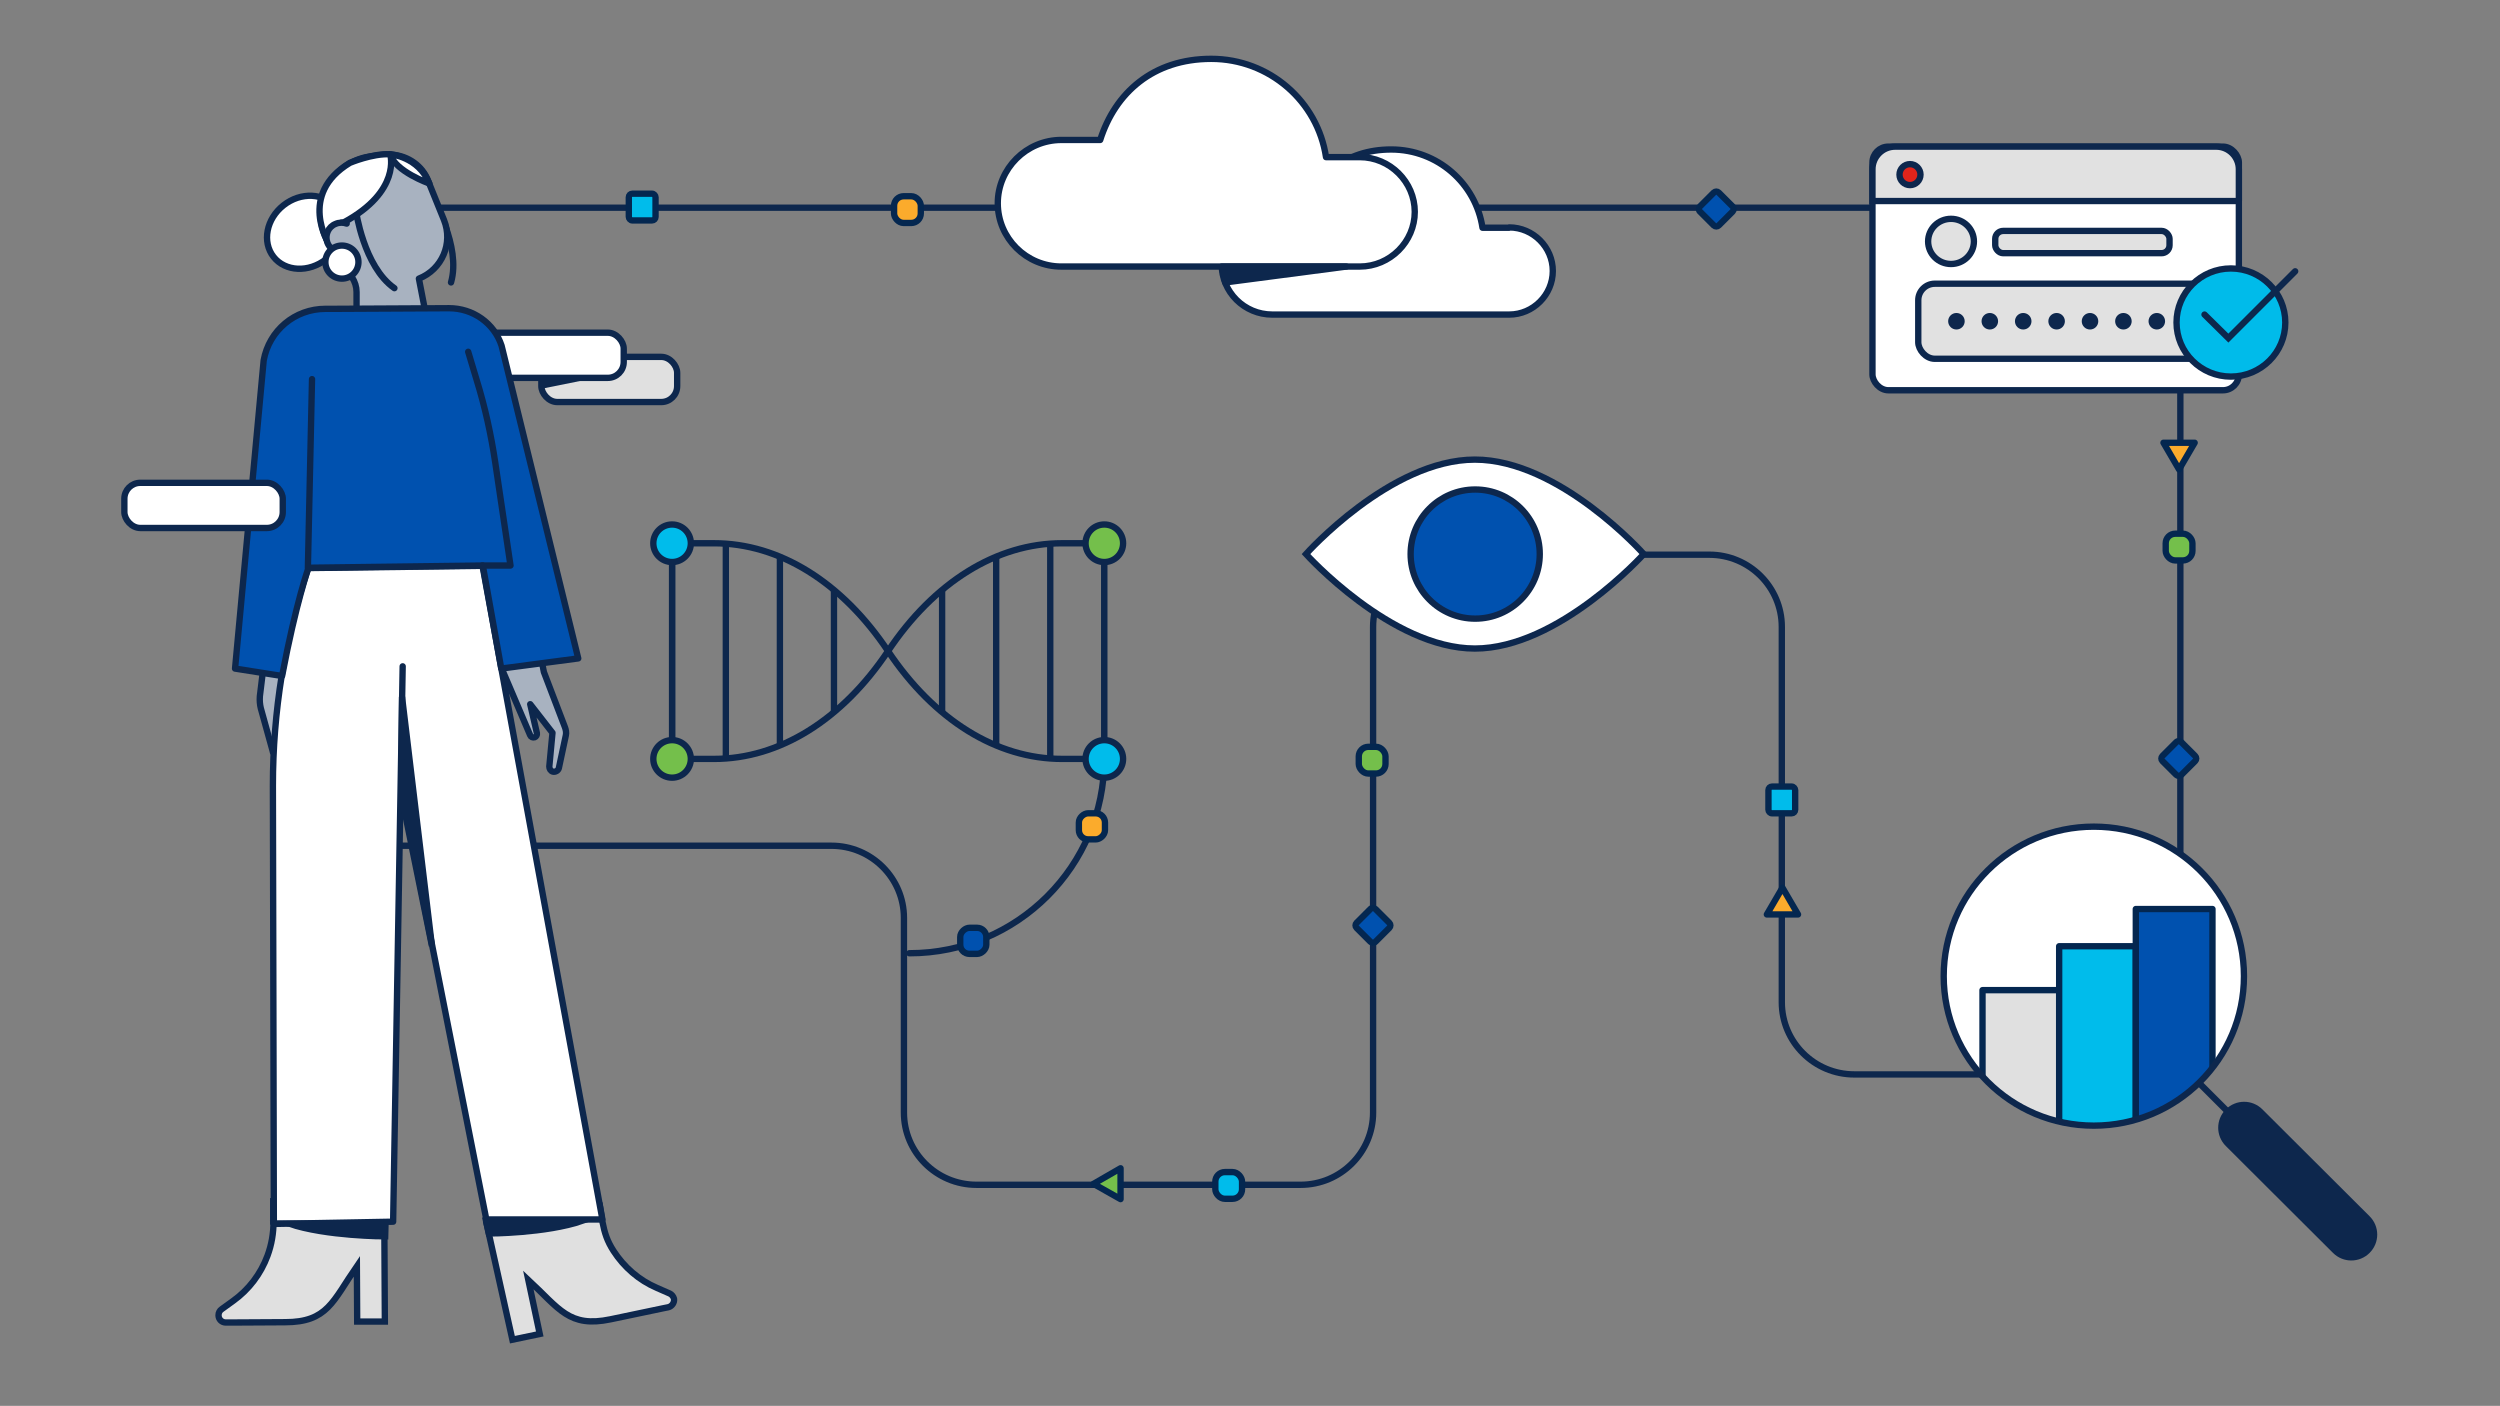 <?xml version="1.0" encoding="UTF-8"?>
<svg id="Layer_1" data-name="Layer 1" xmlns="http://www.w3.org/2000/svg" xmlns:xlink="http://www.w3.org/1999/xlink" version="1.1" viewBox="0 0 786 442">
  <rect x="0" y="0" width="786" height="442" fill="#808080" stroke="none"/>
  <defs>
    <clipPath id="clippath">
      <path d="M211.3,170.8h13.3c20.5,0,40.2,12.2,54.7,33.9h0c14.5,21.7,34.2,33.9,54.7,33.9h13.3v-67.7h-13.3c-20.5,0-40.2,12.2-54.7,33.9h0c-14.5,21.7-34.2,33.9-54.7,33.9h-13.3v-67.7Z" fill="none" stroke-width="0"/>
    </clipPath>
    <clipPath id="clippath-1">
      <ellipse cx="658.3" cy="306.9" rx="47.2" ry="47" fill="#fff" stroke="#0d274d" stroke-miterlimit="10" stroke-width="2"/>
    </clipPath>
  </defs>
  <path d="M127.3,65.3h535.4c12.6,0,22.8,10.2,22.8,22.7v227.1c0,12.5-10.2,22.7-22.8,22.7h-79.7c-12.6,0-22.8-10.2-22.8-22.7v-118c0-12.5-10.2-22.7-22.8-22.7h-82.9c-12.6,0-22.8,10.2-22.8,22.7v152.7c0,12.5-10.2,22.7-22.8,22.7h-101.9c-12.6,0-22.8-10.2-22.8-22.7v-61.2c0-12.5-10.2-22.7-22.8-22.7H114.6" fill="none" stroke="#0d274d" stroke-miterlimit="10" stroke-width="2"/>
  <g>
    <rect x="170.2" y="112.2" width="42.7" height="14.2" rx="5" ry="5" fill="#e0e0e0" stroke="#0d274d" stroke-miterlimit="10" stroke-width="2"/>
    <polygon points="188.7 118.5 170.9 122.1 169.7 117.4 188.7 118.5" fill="#0d274d" stroke-width="0"/>
    <rect x="146.3" y="104.6" width="49.8" height="14.2" rx="5" ry="5" fill="#fff" stroke="#0d274d" stroke-linecap="round" stroke-linejoin="round" stroke-width="2"/>
  </g>
  <g>
    <path d="M135.9,62.2s9.2,15.2,5.9,26.6" fill="none" stroke="#0d274d" stroke-linecap="round" stroke-linejoin="round" stroke-width="2"/>
    <ellipse cx="95.8" cy="73" rx="12.5" ry="10.8" transform="translate(-24.6 74.9) rotate(-38.2)" fill="#fff" stroke="#0d274d" stroke-linecap="round" stroke-linejoin="round" stroke-width="2"/>
    <path d="M109.8,51.5c2.1-1.3,4.6-2.1,7.1-2.4l3.8-.5c.6,0,1.3-.1,1.9,0,4.9.1,9.5,2.9,11.6,7.3.1.2.2.5.3.7l5.1,12.6c2.9,7.3-.6,15.5-7.9,18.4l2,10.3h-21.6s0-6.1,0-6.1c0-1.6-.5-3.2-1.4-4.6l-6.6-9.5c-.3-.4-.6-.8-.8-1.3-3.3-5.7-3.4-12.8,0-18.5,1-1.7,2.2-3.2,3.7-4.4h0c.7-.6,1.4-1.1,2.1-1.6.3-.2.5-.3.8-.5" fill="#a8b2c0" stroke="#0d274d" stroke-linecap="round" stroke-linejoin="round" stroke-width="2"/>
    <path d="M112.8,71.3" fill="none" stroke="#0d274d" stroke-linecap="round" stroke-linejoin="round" stroke-width="2"/>
    <path d="M135,57.7s-10.8-3.8-12.3-9.2c0,0,8.9.7,12.3,9.2Z" fill="#fff" stroke="#0d274d" stroke-linecap="round" stroke-linejoin="round" stroke-width="2"/>
    <path d="M111.9,66.2s2.4,17.6,12.1,24.4" fill="none" stroke="#0d274d" stroke-linecap="round" stroke-linejoin="round" stroke-width="2"/>
    <path d="M122.7,48.6s3.5,11.5-14.6,21.3c0,0-5.5.2-4.7,6.8,0,0-9.9-15.5,6.6-25.5,0,0,7.1-3,12.6-2.7Z" fill="#fff" stroke="#0d274d" stroke-linecap="round" stroke-linejoin="round" stroke-width="2"/>
    <path d="M109.1,79c-2.5,1-5.3-.3-6.2-2.8-.8-2.3.3-4.9,2.6-5.8,1.1-.5,2.4-.5,3.5-.1" fill="#a8b2c0" stroke="#0d274d" stroke-linecap="round" stroke-linejoin="round" stroke-width="2"/>
    <ellipse cx="107.5" cy="82.4" rx="5.2" ry="5.2" fill="#fff" stroke="#0d274d" stroke-linecap="round" stroke-linejoin="round" stroke-width="2"/>
  </g>
  <g>
    <path d="M347.2,238.6c0,33.7-27.4,61.1-61.3,61.1" fill="none" stroke="#0d274d" stroke-linecap="round" stroke-linejoin="round" stroke-width="2"/>
    <g>
      <g clip-path="url(#clippath)">
        <g>
          <line x1="211.3" y1="170.8" x2="211.3" y2="239.3" fill="none" stroke="#0d274d" stroke-linecap="round" stroke-linejoin="round" stroke-width="2"/>
          <line x1="228.2" y1="170.8" x2="228.2" y2="239.3" fill="none" stroke="#0d274d" stroke-linecap="round" stroke-linejoin="round" stroke-width="2"/>
          <line x1="245.2" y1="170.8" x2="245.2" y2="239.3" fill="none" stroke="#0d274d" stroke-linecap="round" stroke-linejoin="round" stroke-width="2"/>
          <line x1="262.2" y1="170.8" x2="262.2" y2="239.3" fill="none" stroke="#0d274d" stroke-linecap="round" stroke-linejoin="round" stroke-width="2"/>
          <line x1="279.2" y1="170.8" x2="279.2" y2="239.3" fill="none" stroke="#0d274d" stroke-linecap="round" stroke-linejoin="round" stroke-width="2"/>
          <line x1="296.2" y1="170.8" x2="296.2" y2="239.3" fill="none" stroke="#0d274d" stroke-linecap="round" stroke-linejoin="round" stroke-width="2"/>
          <line x1="313.2" y1="170.8" x2="313.2" y2="239.3" fill="none" stroke="#0d274d" stroke-linecap="round" stroke-linejoin="round" stroke-width="2"/>
          <line x1="330.2" y1="170.8" x2="330.2" y2="239.3" fill="none" stroke="#0d274d" stroke-linecap="round" stroke-linejoin="round" stroke-width="2"/>
          <line x1="347.2" y1="170.8" x2="347.2" y2="239.3" fill="none" stroke="#0d274d" stroke-linecap="round" stroke-linejoin="round" stroke-width="2"/>
        </g>
      </g>
      <path d="M313.2,238.6" fill="none" stroke="#0d274d" stroke-linecap="round" stroke-linejoin="round" stroke-width="2"/>
      <path d="M313.2,170.8" fill="none" stroke="#0d274d" stroke-linecap="round" stroke-linejoin="round" stroke-width="2"/>
      <path d="M347.2,170.8h-13.3c-20.5,0-40.2,12.2-54.7,33.9h0c-14.5,21.7-34.2,33.9-54.7,33.9h-13.3" fill="none" stroke="#0d274d" stroke-linecap="round" stroke-linejoin="round" stroke-width="2"/>
      <path d="M347.2,238.6h-13.3c-20.5,0-40.2-12.2-54.7-33.9h0c-14.5-21.7-34.2-33.9-54.7-33.9h-13.3" fill="none" stroke="#0d274d" stroke-linecap="round" stroke-linejoin="round" stroke-width="2"/>
      <g>
        <line x1="211.3" y1="170.8" x2="211.3" y2="239.3" fill="none" stroke="#0d274d" stroke-linecap="round" stroke-linejoin="round" stroke-width="2"/>
        <ellipse cx="211.3" cy="170.8" rx="5.9" ry="5.9" fill="#00bceb" stroke="#0d274d" stroke-linecap="round" stroke-linejoin="round" stroke-width="2"/>
        <ellipse cx="211.3" cy="238.6" rx="5.9" ry="5.9" fill="#74bf4b" stroke="#0d274d" stroke-linecap="round" stroke-linejoin="round" stroke-width="2"/>
      </g>
      <g>
        <line x1="347.2" y1="170.8" x2="347.2" y2="239.3" fill="none" stroke="#0d274d" stroke-linecap="round" stroke-linejoin="round" stroke-width="2"/>
        <ellipse cx="347.2" cy="170.8" rx="5.9" ry="5.9" fill="#74bf4b" stroke="#0d274d" stroke-linecap="round" stroke-linejoin="round" stroke-width="2"/>
        <ellipse cx="347.2" cy="238.6" rx="5.9" ry="5.9" fill="#00bceb" stroke="#0d274d" stroke-linecap="round" stroke-linejoin="round" stroke-width="2"/>
      </g>
    </g>
    <rect x="339.3" y="255.7" width="8.2" height="8.2" rx="2.9" ry="2.9" transform="translate(83.5 603.2) rotate(-90)" fill="#fbab2c" stroke="#042750" stroke-linecap="round" stroke-linejoin="round" stroke-width="2"/>
    <rect x="301.9" y="291.7" width="8.2" height="8.2" rx="2.9" ry="2.9" transform="translate(10.2 601.8) rotate(-90)" fill="#0051af" stroke="#042750" stroke-linecap="round" stroke-linejoin="round" stroke-width="2"/>
  </g>
  <g>
    <rect x="588.7" y="46.1" width="115.2" height="76.6" rx="5" ry="5" fill="#fff" stroke="#0d274d" stroke-miterlimit="10" stroke-width="2"/>
    <path d="M703.9,63.2v-10c0-3.9-3.2-7.1-7.1-7.1h-101c-3.9,0-7.1,3.2-7.1,7.1v10h115.2Z" fill="#e1e1e1" stroke="#0d274d" stroke-miterlimit="10" stroke-width="2"/>
    <ellipse cx="613.4" cy="75.9" rx="7.2" ry="7.1" fill="#e1e1e1" stroke="#0d274d" stroke-miterlimit="10" stroke-width="2"/>
    <rect x="627.3" y="72.6" width="54.8" height="7" rx="2.5" ry="2.5" fill="#e1e1e1" stroke="#0d274d" stroke-miterlimit="10" stroke-width="2"/>
    <rect x="603.1" y="89.2" width="95.5" height="23.6" rx="5.2" ry="5.2" fill="#e1e1e1" stroke="#0d274d" stroke-miterlimit="10" stroke-width="2"/>
    <ellipse cx="615.1" cy="101" rx="2.6" ry="2.6" fill="#0d274d" stroke-width="0"/>
    <ellipse cx="600.5" cy="54.9" rx="3.3" ry="3.3" fill="#e2241b" stroke="#0d274d" stroke-miterlimit="10" stroke-width="2"/>
    <ellipse cx="625.6" cy="101" rx="2.6" ry="2.6" fill="#0d274d" stroke-width="0"/>
    <ellipse cx="636.1" cy="101" rx="2.6" ry="2.6" fill="#0d274d" stroke-width="0"/>
    <ellipse cx="646.6" cy="101" rx="2.6" ry="2.6" fill="#0d274d" stroke-width="0"/>
    <ellipse cx="657.1" cy="101" rx="2.6" ry="2.6" fill="#0d274d" stroke-width="0"/>
    <ellipse cx="667.6" cy="101" rx="2.6" ry="2.6" fill="#0d274d" stroke-width="0"/>
    <ellipse cx="678.1" cy="101" rx="2.6" ry="2.6" fill="#0d274d" stroke-width="0"/>
    <ellipse cx="701.4" cy="101.4" rx="17.1" ry="17" fill="#00bbea" stroke="#0d274d" stroke-miterlimit="10" stroke-width="2"/>
    <polyline points="693.1 98.9 700.6 106.3 721.6 85.3" fill="none" stroke="#0d274d" stroke-linecap="round" stroke-miterlimit="10" stroke-width="2"/>
  </g>
  <g>
    <path d="M516.8,174.2s-26.8,29.7-53.1,29.7-53.1-29.7-53.1-29.7c0,0,26.5-29.7,53.1-29.7s53.1,29.7,53.1,29.7Z" fill="#fff" stroke="#0d274d" stroke-miterlimit="10" stroke-width="2"/>
    <ellipse cx="463.8" cy="174.2" rx="20.3" ry="20.3" fill="#0051af" stroke="#0d274d" stroke-miterlimit="10" stroke-width="2"/>
  </g>
  <path d="M86,384c0,3.7-.6,7.3-1.9,10.8h0c-2.1,5.7-5.9,10.7-10.8,14.2l-3.6,2.6c-.6.4-1,1.1-1,1.9h0c0,1.3,1,2.3,2.3,2.3h1.5s17.1-.1,17.1-.1c13.4,0,15-6.6,22.6-17.6h0s.1,17.4.1,17.4h8.7c0,0-.2-36.6-.2-36.6l-34.9-1.2v6.3Z" fill="#e0e0e0" stroke="#0d274d" stroke-miterlimit="10" stroke-width="2"/>
  <path d="M152.8,383.9l8.3,37.3,8.6-1.8-3.6-17h0c9.8,9.1,12.8,15.1,25.8,12.4l16.7-3.5,1.5-.3c1.2-.3,2-1.5,1.8-2.7h0c-.2-.7-.7-1.3-1.3-1.6l-4.1-1.8c-5.6-2.4-10.3-6.5-13.6-11.6h0c-2-3.1-2.8-5.6-3.5-9.2l-.8-5-35.7,4.9" fill="#e0e0e0" stroke="#0d274d" stroke-miterlimit="10" stroke-width="2"/>
  <path d="M85.8,236.4l-3.8-13.7c-.3-1.2-.4-2.5-.3-3.8l1.6-13.1h9.7s-7.2,30.7-7.2,30.7" fill="#a8b2c0" stroke="#0d274d" stroke-linecap="round" stroke-linejoin="round" stroke-width="2"/>
  <path d="M150.2,192.5l16.5,38.7c.2.5.8.8,1.4.6h0c.5-.2.8-.7.7-1.3l-2.1-9.1,7,9-1,10.6c0,.7.4,1.4,1.1,1.6h0c.8.2,1.7-.3,1.9-1.1l2.2-10.3c.2-.9,0-1.8-.3-2.6l-6.6-17.3-4.8-24-15.8,5.2Z" fill="#a8b2c0" stroke="#0d274d" stroke-linecap="round" stroke-linejoin="round" stroke-width="2"/>
  <path d="M126.6,209.5l-3,174.6-37.5.7-.3-137.8c0-23.2,3.7-46.3,11.1-68.4h0s0,0,0,0l54.8-.7,37.7,205.5h-36.5s-26.6-134.6-26.6-134.6" fill="#fff" stroke="#0d274d" stroke-linecap="round" stroke-linejoin="round" stroke-width="2"/>
  <path d="M88.5,212.5l-14.6-2.3,9-96.9c1.7-9.4,9.8-16.2,19.4-16.2h2.2s36.7-.2,36.7-.2c7.5,0,14.2,4.7,16.5,11.8l24.1,98.3-24.2,3.2-5.8-32.4-54.8.7s-3.9,10.8-8.3,34Z" fill="#0051af" stroke="#0d274d" stroke-linecap="round" stroke-linejoin="round" stroke-width="2"/>
  <path d="M147.2,110.6l2.7,9c2.6,8.4,4.5,17.1,5.8,25.8l4.8,32.4h-8.9" fill="none" stroke="#0d274d" stroke-linecap="round" stroke-linejoin="round" stroke-width="2"/>
  <line x1="98.1" y1="119.2" x2="96.8" y2="178.5" fill="none" stroke="#0d274d" stroke-linecap="round" stroke-linejoin="round" stroke-width="2"/>
  <path d="M121.1,388.7s-18.6,0-30.3-4h30.4c0,0-.1,4-.1,4Z" fill="#0d274d" stroke="#0d274d" stroke-miterlimit="10" stroke-width="2"/>
  <path d="M153.7,387.8s17.8,0,29.5-4h-30.4s.9,4,.9,4Z" fill="#0d274d" stroke="#0d274d" stroke-miterlimit="10" stroke-width="2"/>
  <polygon points="126.4 219.1 135.8 297.4 126.2 250.1 126.4 219.1" fill="#0d274d" stroke="#0d274d" stroke-miterlimit="10" stroke-width="2"/>
  <rect x="39.1" y="151.8" width="49.8" height="14.2" rx="5" ry="5" fill="#fff" stroke="#0d274d" stroke-linecap="round" stroke-linejoin="round" stroke-width="2"/>
  <g>
    <path d="M474.5,71.6h-8.4c-2.1-13.9-14.1-24.6-28.7-24.6s-24,8.5-27.7,20.3h-9.7c-8.7,0-15.9,7.1-15.9,15.8h0c0,8.7,7.1,15.8,15.9,15.8h74.5c7.5,0,13.7-6.2,13.7-13.7s-6.2-13.7-13.7-13.7Z" fill="#fff" stroke="#0d274d" stroke-linecap="round" stroke-linejoin="round" stroke-width="2"/>
    <path d="M427.5,49.4h-10.6c-2.6-17.5-17.8-30.9-36.1-30.9s-30.2,10.7-34.9,25.5h-12.2c-11,0-20,9-20,19.9h0c0,11,9,19.9,20,19.9h93.8c9.5,0,17.3-7.8,17.3-17.2s-7.8-17.2-17.3-17.2Z" fill="#fff" stroke="#0d274d" stroke-linecap="round" stroke-linejoin="round" stroke-width="2"/>
    <polygon points="423.3 83.8 385.2 88.8 384.1 83.8 423.3 83.8" fill="#0d274d" stroke="#0d274d" stroke-linecap="round" stroke-linejoin="round" stroke-width="2"/>
  </g>
  <g>
    <path d="M710.6,349.5l33.7,33.6c2.8,2.8,2.8,7.3,0,10.1h0c-2.8,2.8-7.3,2.8-10.1,0l-33.7-33.6c-2.8-2.8-2.8-7.3,0-10.1h0c2.8-2.8,7.3-2.8,10.1,0Z" fill="#0d274d" stroke="#0d274d" stroke-linecap="round" stroke-linejoin="round" stroke-width="2"/>
    <line x1="691.7" y1="340.8" x2="700.4" y2="349.5" fill="none" stroke="#0d274d" stroke-linecap="round" stroke-linejoin="round" stroke-width="2"/>
    <g>
      <ellipse cx="658.3" cy="306.9" rx="47.2" ry="47" fill="#fff"/>
      <g clip-path="url(#clippath-1)">
        <g>
          <rect x="623.3" y="311.3" width="24.1" height="50.2" fill="#e0e0e0" stroke="#042750" stroke-linecap="round" stroke-linejoin="round" stroke-width="2"/>
          <rect x="647.4" y="297.5" width="24.1" height="65.2" fill="#00bceb" stroke="#042750" stroke-linecap="round" stroke-linejoin="round" stroke-width="2"/>
          <rect x="671.5" y="285.8" width="24.1" height="76.9" fill="#0051af" stroke="#042750" stroke-linecap="round" stroke-linejoin="round" stroke-width="2"/>
        </g>
      </g>
      <ellipse cx="658.3" cy="306.9" rx="47.2" ry="47" fill="none" stroke="#0d274d" stroke-miterlimit="10" stroke-width="2"/>
    </g>
  </g>
  <rect x="281.1" y="61.7" width="8.4" height="8.4" rx="3" ry="3" fill="#fbab2c" stroke="#042750" stroke-linecap="round" stroke-linejoin="round" stroke-width="2"/>
  <rect x="427.2" y="234.8" width="8.4" height="8.4" rx="3" ry="3" fill="#74bf4b" stroke="#042750" stroke-linecap="round" stroke-linejoin="round" stroke-width="2"/>
  <rect x="680.9" y="167.8" width="8.4" height="8.4" rx="3" ry="3" fill="#74bf4b" stroke="#042750" stroke-linecap="round" stroke-linejoin="round" stroke-width="2"/>
  <rect x="556" y="247.3" width="8.4" height="8.4" rx="1.1" ry="1.1" fill="#00bceb" stroke="#042750" stroke-linecap="round" stroke-linejoin="round" stroke-width="2"/>
  <rect x="427.5" y="286.7" width="8.4" height="8.4" rx="1.1" ry="1.1" transform="translate(-79.3 390.5) rotate(-45)" fill="#0051af" stroke="#042750" stroke-linecap="round" stroke-linejoin="round" stroke-width="2"/>
  <rect x="197.7" y="60.9" width="8.4" height="8.4" rx="1.1" ry="1.1" fill="#00bceb" stroke="#042750" stroke-linecap="round" stroke-linejoin="round" stroke-width="2"/>
  <polygon points="343.8 372.2 352.3 377 352.3 367.3 343.8 372.2" fill="#74bf4b" stroke="#042750" stroke-linecap="round" stroke-linejoin="round" stroke-width="2"/>
  <polygon points="685.1 147.6 690 139.2 680.2 139.2 685.1 147.6" fill="#fbab2c" stroke="#042750" stroke-linecap="round" stroke-linejoin="round" stroke-width="2"/>
  <rect x="535.4" y="61.5" width="8.4" height="8.4" rx="1.1" ry="1.1" transform="translate(204.5 -362.3) rotate(45)" fill="#0051af" stroke="#042750" stroke-linecap="round" stroke-linejoin="round" stroke-width="2"/>
  <rect x="382.1" y="368.5" width="8.4" height="8.4" rx="3" ry="3" fill="#00bceb" stroke="#042750" stroke-linecap="round" stroke-linejoin="round" stroke-width="2"/>
  <polygon points="560.4 279.1 555.5 287.5 565.3 287.5 560.4 279.1" fill="#fbab2c" stroke="#042750" stroke-linecap="round" stroke-linejoin="round" stroke-width="2"/>
  <rect x="680.8" y="234.3" width="8.4" height="8.4" rx="1.1" ry="1.1" transform="translate(32 554.2) rotate(-45)" fill="#0051af" stroke="#042750" stroke-linecap="round" stroke-linejoin="round" stroke-width="2"/>
</svg>